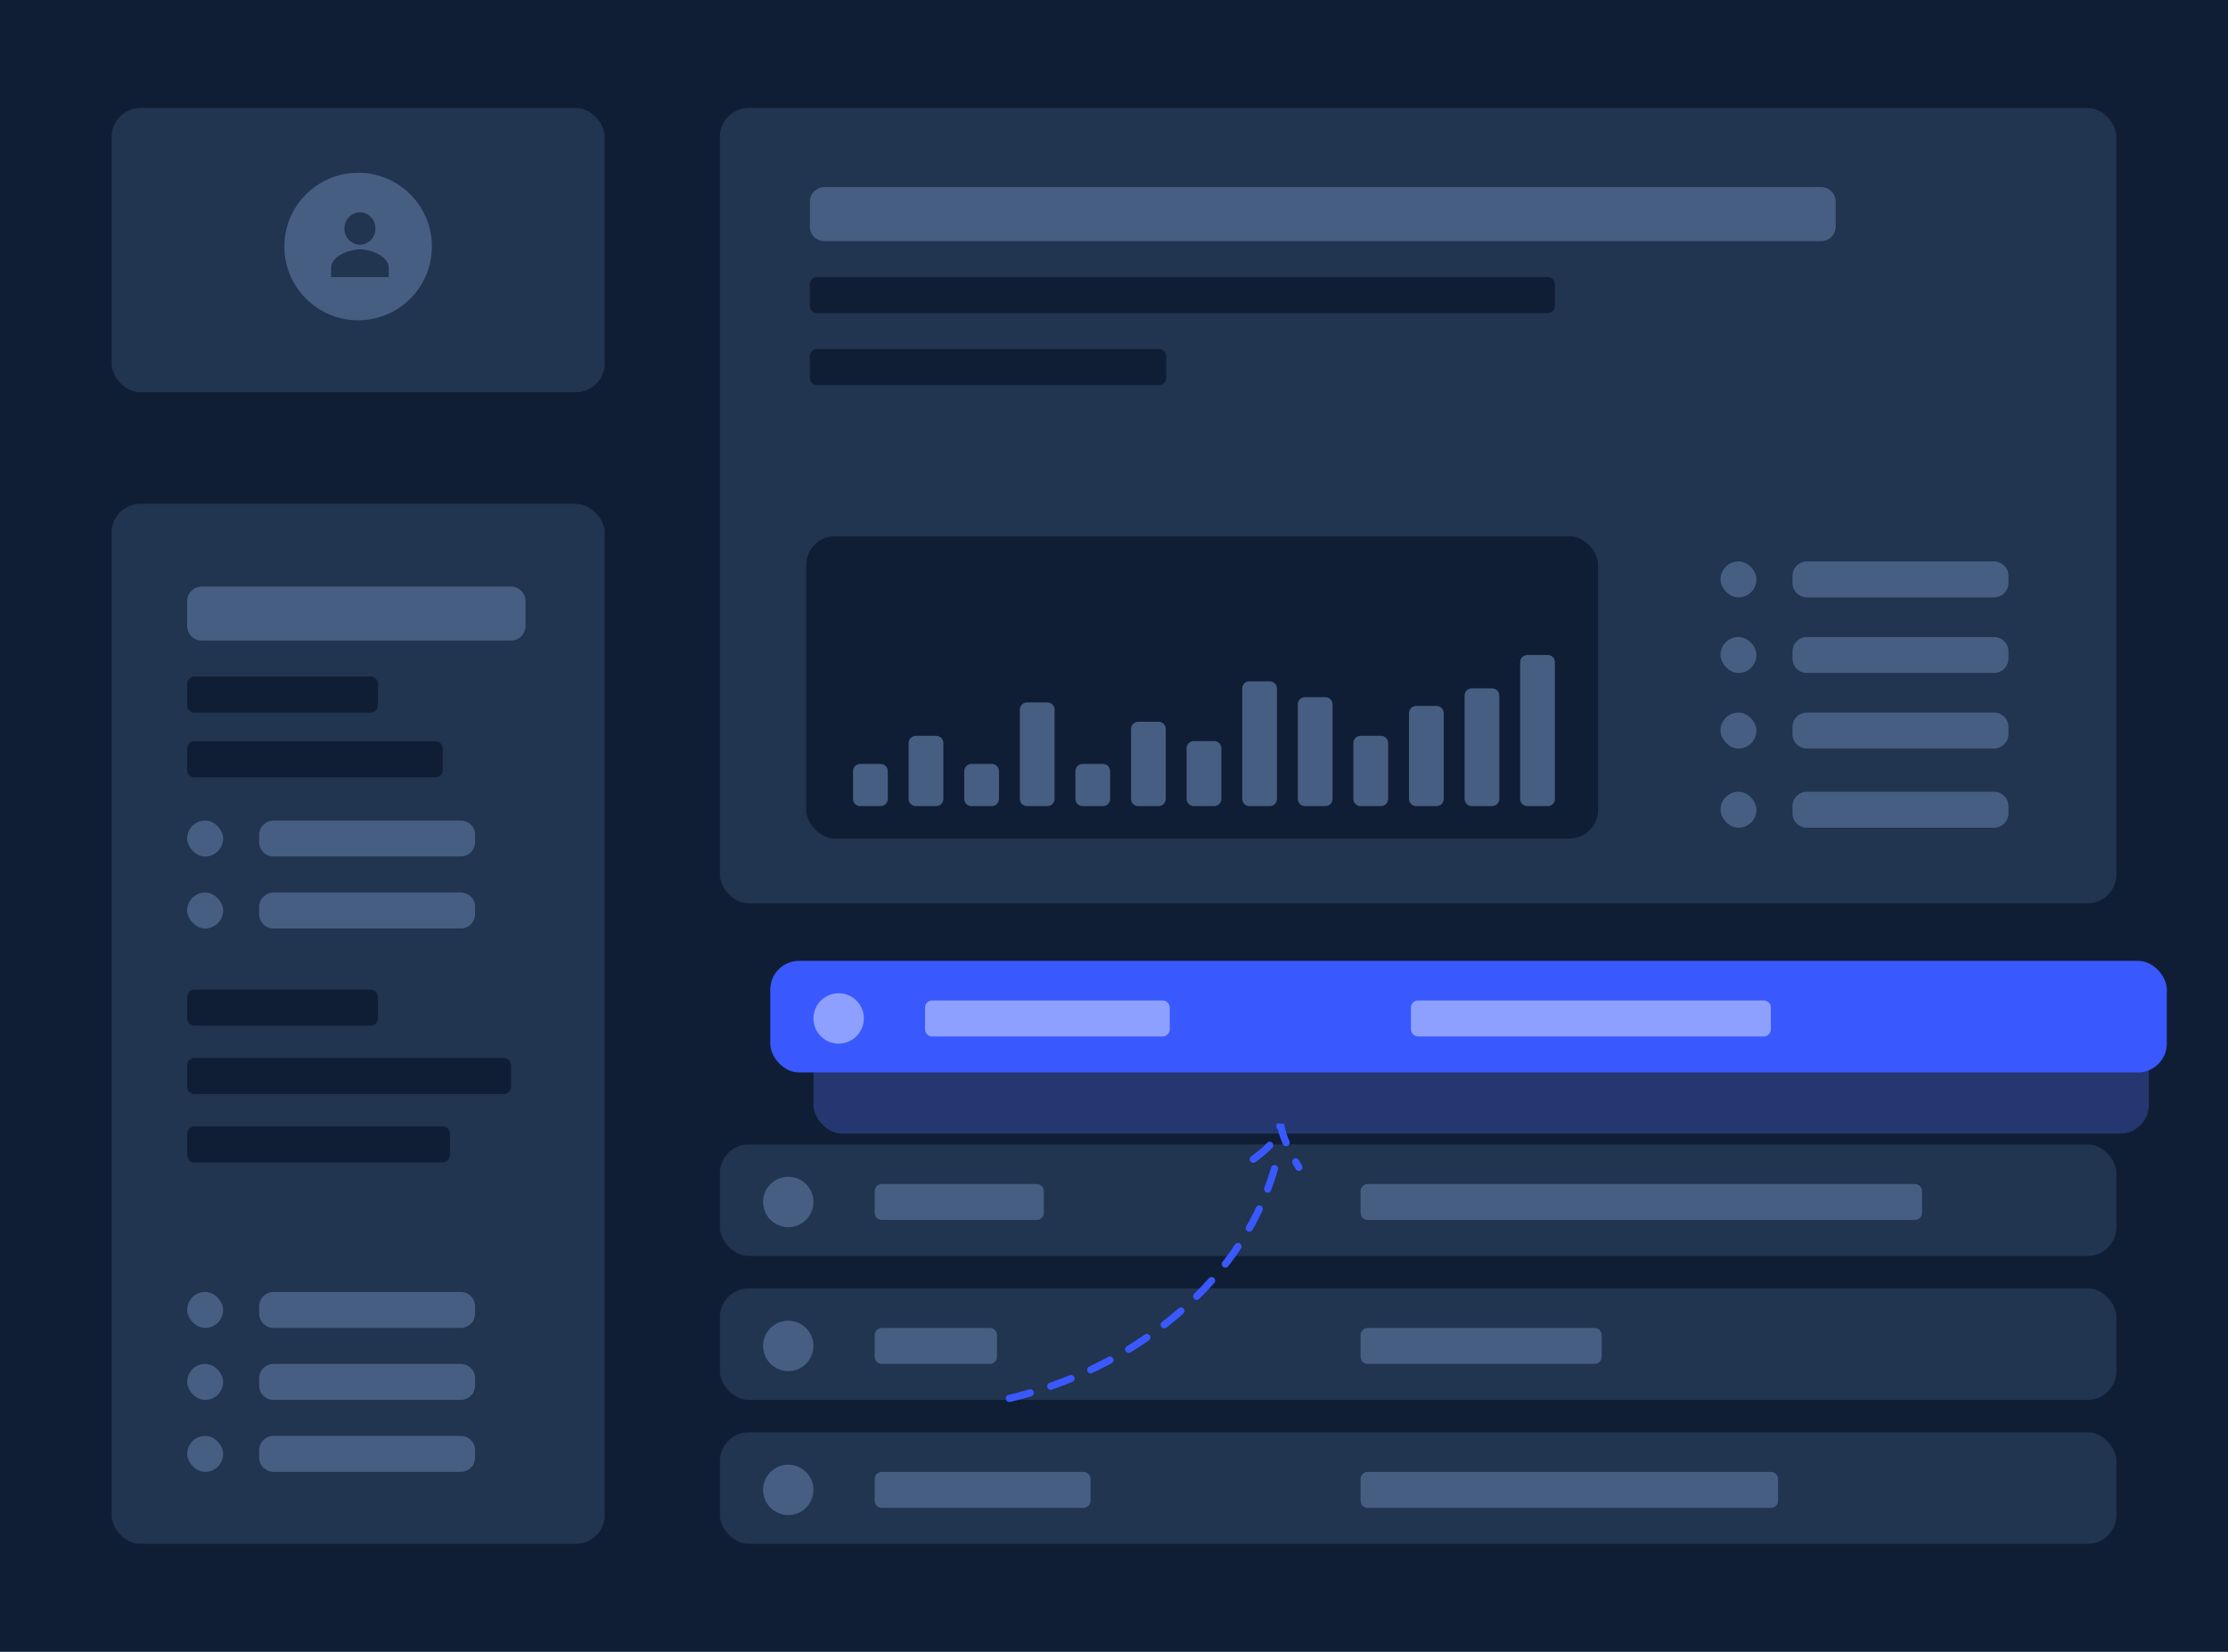 <svg xmlns="http://www.w3.org/2000/svg" viewBox="0 0 619 459" fill="none"><script xmlns=""></script><rect width="619" height="459" fill="#0F1E34"></rect><rect x="31" y="140" width="137" height="289" rx="8" fill="#213450"></rect><rect x="200" y="30" width="388" height="221" rx="8" fill="#213450"></rect><rect x="224" y="149" width="220" height="84" rx="8" fill="#0F1E34"></rect><rect x="31" y="30" width="137" height="79" rx="8" fill="#213450"></rect><path fill-rule="evenodd" clip-rule="evenodd" d="M72 232C72 229.791 73.791 228 76 228H128C130.209 228 132 229.791 132 232V234C132 236.209 130.209 238 128 238H76C73.791 238 72 236.209 72 234V232Z" fill="#465E82"></path><path fill-rule="evenodd" clip-rule="evenodd" d="M72 383C72 380.791 73.791 379 76 379H128C130.209 379 132 380.791 132 383V385C132 387.209 130.209 389 128 389H76C73.791 389 72 387.209 72 385V383Z" fill="#465E82"></path><path fill-rule="evenodd" clip-rule="evenodd" d="M72 363C72 360.791 73.791 359 76 359H128C130.209 359 132 360.791 132 363V365C132 367.209 130.209 369 128 369H76C73.791 369 72 367.209 72 365V363Z" fill="#465E82"></path><path fill-rule="evenodd" clip-rule="evenodd" d="M72 252C72 249.791 73.791 248 76 248H128C130.209 248 132 249.791 132 252V254C132 256.209 130.209 258 128 258H76C73.791 258 72 256.209 72 254V252Z" fill="#465E82"></path><path fill-rule="evenodd" clip-rule="evenodd" d="M72 403C72 400.791 73.791 399 76 399H128C130.209 399 132 400.791 132 403V405C132 407.209 130.209 409 128 409H76C73.791 409 72 407.209 72 405V403Z" fill="#465E82"></path><path fill-rule="evenodd" clip-rule="evenodd" d="M498 224C498 221.791 499.791 220 502 220H554C556.209 220 558 221.791 558 224V226C558 228.209 556.209 230 554 230H502C499.791 230 498 228.209 498 226V224Z" fill="#465E82"></path><path fill-rule="evenodd" clip-rule="evenodd" d="M498 202C498 199.791 499.791 198 502 198H554C556.209 198 558 199.791 558 202V204C558 206.209 556.209 208 554 208H502C499.791 208 498 206.209 498 204V202Z" fill="#465E82"></path><path fill-rule="evenodd" clip-rule="evenodd" d="M498 181C498 178.791 499.791 177 502 177H554C556.209 177 558 178.791 558 181V183C558 185.209 556.209 187 554 187H502C499.791 187 498 185.209 498 183V181Z" fill="#465E82"></path><path fill-rule="evenodd" clip-rule="evenodd" d="M498 160C498 157.791 499.791 156 502 156H554C556.209 156 558 157.791 558 160V162C558 164.209 556.209 166 554 166H502C499.791 166 498 164.209 498 162V160Z" fill="#465E82"></path><rect x="52" y="228" width="10" height="10" rx="5" fill="#465E82"></rect><rect x="52" y="379" width="10" height="10" rx="5" fill="#465E82"></rect><rect x="52" y="359" width="10" height="10" rx="5" fill="#465E82"></rect><rect x="52" y="248" width="10" height="10" rx="5" fill="#465E82"></rect><rect x="52" y="399" width="10" height="10" rx="5" fill="#465E82"></rect><rect x="478" y="220" width="10" height="10" rx="5" fill="#465E82"></rect><rect x="478" y="198" width="10" height="10" rx="5" fill="#465E82"></rect><rect x="478" y="177" width="10" height="10" rx="5" fill="#465E82"></rect><rect x="478" y="156" width="10" height="10" rx="5" fill="#465E82"></rect><path fill-rule="evenodd" clip-rule="evenodd" d="M52 167C52 164.791 53.791 163 56 163H142C144.209 163 146 164.791 146 167V174C146 176.209 144.209 178 142 178H56C53.791 178 52 176.209 52 174V167Z" fill="#465E82"></path><path fill-rule="evenodd" clip-rule="evenodd" d="M225 56C225 53.791 226.791 52 229 52H506C508.209 52 510 53.791 510 56V63C510 65.209 508.209 67 506 67H229C226.791 67 225 65.209 225 63V56Z" fill="#465E82"></path><path fill-rule="evenodd" clip-rule="evenodd" d="M52 190C52 188.895 52.895 188 54 188H103C104.105 188 105 188.895 105 190V196C105 197.105 104.105 198 103 198H54C52.895 198 52 197.105 52 196V190Z" fill="#0F1E34"></path><path fill-rule="evenodd" clip-rule="evenodd" d="M225 79C225 77.895 225.895 77 227 77H430C431.105 77 432 77.895 432 79V85C432 86.105 431.105 87 430 87H227C225.895 87 225 86.105 225 85V79Z" fill="#0F1E34"></path><path fill-rule="evenodd" clip-rule="evenodd" d="M225 99C225 97.895 225.895 97 227 97H322C323.105 97 324 97.895 324 99V105C324 106.105 323.105 107 322 107H227C225.895 107 225 106.105 225 105V99Z" fill="#0F1E34"></path><path fill-rule="evenodd" clip-rule="evenodd" d="M52 277C52 275.895 52.895 275 54 275H103C104.105 275 105 275.895 105 277V283C105 284.105 104.105 285 103 285H54C52.895 285 52 284.105 52 283V277Z" fill="#0F1E34"></path><path fill-rule="evenodd" clip-rule="evenodd" d="M52 315C52 313.895 52.895 313 54 313H123C124.105 313 125 313.895 125 315V321C125 322.105 124.105 323 123 323H54C52.895 323 52 322.105 52 321V315Z" fill="#0F1E34"></path><path fill-rule="evenodd" clip-rule="evenodd" d="M52 208C52 206.895 52.895 206 54 206H121C122.105 206 123 206.895 123 208V214C123 215.105 122.105 216 121 216H54C52.895 216 52 215.105 52 214V208Z" fill="#0F1E34"></path><path fill-rule="evenodd" clip-rule="evenodd" d="M52 296C52 294.895 52.895 294 54 294H140C141.105 294 142 294.895 142 296V302C142 303.105 141.105 304 140 304H54C52.895 304 52 303.105 52 302V296Z" fill="#0F1E34"></path><path fill-rule="evenodd" clip-rule="evenodd" d="M239 224C237.895 224 237 223.105 237 222L237 214.279C237 213.175 237.895 212.279 239 212.279L244.653 212.279C245.758 212.279 246.653 213.175 246.653 214.279L246.653 222C246.653 223.105 245.758 224 244.653 224L239 224Z" fill="#465E82"></path><path fill-rule="evenodd" clip-rule="evenodd" d="M300.782 224C299.678 224 298.782 223.105 298.782 222L298.782 214.279C298.782 213.175 299.678 212.279 300.782 212.279L306.436 212.279C307.54 212.279 308.436 213.175 308.436 214.279L308.436 222C308.436 223.105 307.54 224 306.436 224L300.782 224Z" fill="#465E82"></path><path fill-rule="evenodd" clip-rule="evenodd" d="M362.564 224C361.459 224 360.564 223.105 360.564 222L360.564 195.721C360.564 194.616 361.459 193.721 362.564 193.721L368.217 193.721C369.322 193.721 370.217 194.616 370.217 195.721L370.217 222C370.217 223.105 369.322 224 368.217 224L362.564 224Z" fill="#465E82"></path><path fill-rule="evenodd" clip-rule="evenodd" d="M254.445 224C253.341 224 252.445 223.105 252.445 222L252.445 206.465C252.445 205.361 253.341 204.465 254.445 204.465L260.099 204.465C261.203 204.465 262.099 205.361 262.099 206.465L262.099 222C262.099 223.105 261.203 224 260.099 224L254.445 224Z" fill="#465E82"></path><path fill-rule="evenodd" clip-rule="evenodd" d="M316.228 224C315.123 224 314.228 223.105 314.228 222L314.228 202.558C314.228 201.454 315.123 200.558 316.228 200.558L321.881 200.558C322.986 200.558 323.881 201.454 323.881 202.558L323.881 222C323.881 223.105 322.986 224 321.881 224L316.228 224Z" fill="#465E82"></path><path fill-rule="evenodd" clip-rule="evenodd" d="M378.01 224C376.905 224 376.01 223.105 376.01 222L376.01 206.465C376.01 205.361 376.905 204.465 378.01 204.465L383.663 204.465C384.768 204.465 385.663 205.361 385.663 206.465L385.663 222C385.663 223.105 384.768 224 383.663 224L378.01 224Z" fill="#465E82"></path><path fill-rule="evenodd" clip-rule="evenodd" d="M269.891 224C268.787 224 267.891 223.105 267.891 222L267.891 214.279C267.891 213.175 268.787 212.279 269.891 212.279L275.545 212.279C276.649 212.279 277.545 213.175 277.545 214.279L277.545 222C277.545 223.105 276.649 224 275.545 224L269.891 224Z" fill="#465E82"></path><path fill-rule="evenodd" clip-rule="evenodd" d="M331.674 224C330.569 224 329.674 223.105 329.674 222L329.674 207.93C329.674 206.826 330.569 205.93 331.674 205.93L337.327 205.93C338.432 205.93 339.327 206.826 339.327 207.93L339.327 222C339.327 223.105 338.432 224 337.327 224L331.674 224Z" fill="#465E82"></path><path fill-rule="evenodd" clip-rule="evenodd" d="M393.455 224C392.351 224 391.455 223.105 391.455 222L391.455 198.163C391.455 197.058 392.351 196.163 393.455 196.163L399.109 196.163C400.213 196.163 401.109 197.058 401.109 198.163L401.109 222C401.109 223.105 400.213 224 399.109 224L393.455 224Z" fill="#465E82"></path><path fill-rule="evenodd" clip-rule="evenodd" d="M408.901 224C407.796 224 406.901 223.105 406.901 222L406.901 193.279C406.901 192.174 407.796 191.279 408.901 191.279L414.554 191.279C415.659 191.279 416.554 192.174 416.554 193.279L416.554 222C416.554 223.105 415.659 224 414.554 224L408.901 224Z" fill="#465E82"></path><path fill-rule="evenodd" clip-rule="evenodd" d="M285.336 224C284.232 224 283.336 223.105 283.336 222L283.336 197.186C283.336 196.081 284.232 195.186 285.336 195.186L290.99 195.186C292.094 195.186 292.99 196.081 292.99 197.186L292.99 222C292.99 223.105 292.094 224 290.99 224L285.336 224Z" fill="#465E82"></path><path fill-rule="evenodd" clip-rule="evenodd" d="M347.118 224C346.014 224 345.118 223.105 345.118 222L345.118 191.326C345.118 190.221 346.014 189.326 347.118 189.326L352.772 189.326C353.876 189.326 354.772 190.221 354.772 191.326L354.772 222C354.772 223.105 353.876 224 352.772 224L347.118 224Z" fill="#465E82"></path><path fill-rule="evenodd" clip-rule="evenodd" d="M424.346 224C423.242 224 422.346 223.105 422.346 222L422.346 184C422.346 182.895 423.242 182 424.346 182L430 182C431.104 182 432 182.895 432 184L432 222C432 223.105 431.104 224 430 224L424.346 224Z" fill="#465E82"></path><circle cx="99.5" cy="68.5" r="20.5" fill="#465E82"></circle><rect x="200" y="398" width="388" height="31" rx="8" fill="#213450"></rect><path fill-rule="evenodd" clip-rule="evenodd" d="M243 411C243 409.895 243.895 409 245 409H301C302.105 409 303 409.895 303 411V417C303 418.105 302.105 419 301 419H245C243.895 419 243 418.105 243 417V411Z" fill="#465E82"></path><path fill-rule="evenodd" clip-rule="evenodd" d="M378 411C378 409.895 378.895 409 380 409H492C493.105 409 494 409.895 494 411V417C494 418.105 493.105 419 492 419H380C378.895 419 378 418.105 378 417V411Z" fill="#465E82"></path><circle cx="219" cy="414" r="7" fill="#465E82"></circle><rect x="200" y="358" width="388" height="31" rx="8" fill="#213450"></rect><path fill-rule="evenodd" clip-rule="evenodd" d="M243 371C243 369.895 243.895 369 245 369H275C276.105 369 277 369.895 277 371V377C277 378.105 276.105 379 275 379H245C243.895 379 243 378.105 243 377V371Z" fill="#465E82"></path><path fill-rule="evenodd" clip-rule="evenodd" d="M378 371C378 369.895 378.895 369 380 369H443C444.105 369 445 369.895 445 371V377C445 378.105 444.105 379 443 379H380C378.895 379 378 378.105 378 377V371Z" fill="#465E82"></path><circle cx="219" cy="374" r="7" fill="#465E82"></circle><rect x="200" y="318" width="388" height="31" rx="8" fill="#213450"></rect><path fill-rule="evenodd" clip-rule="evenodd" d="M243 331C243 329.895 243.895 329 245 329H288C289.105 329 290 329.895 290 331V337C290 338.105 289.105 339 288 339H245C243.895 339 243 338.105 243 337V331Z" fill="#465E82"></path><path fill-rule="evenodd" clip-rule="evenodd" d="M378 331C378 329.895 378.895 329 380 329H532C533.105 329 534 329.895 534 331V337C534 338.105 533.105 339 532 339H380C378.895 339 378 338.105 378 337V331Z" fill="#465E82"></path><circle cx="219" cy="334" r="7" fill="#465E82"></circle><g opacity="0.3" filter="url(#filter0_f_1301_13665)"><rect x="226" y="284" width="371" height="31" rx="8" fill="#5772FF"></rect></g><rect x="214" y="267" width="388" height="31" rx="8" fill="#3959FF"></rect><path fill-rule="evenodd" clip-rule="evenodd" d="M257 280C257 278.895 257.895 278 259 278H323C324.105 278 325 278.895 325 280V286C325 287.105 324.105 288 323 288H259C257.895 288 257 287.105 257 286V280Z" fill="#8EA0FF"></path><path fill-rule="evenodd" clip-rule="evenodd" d="M392 280C392 278.895 392.895 278 394 278H490C491.105 278 492 278.895 492 280V286C492 287.105 491.105 288 490 288H394C392.895 288 392 287.105 392 286V280Z" fill="#8EA0FF"></path><circle cx="233" cy="283" r="7" fill="#8EA0FF"></circle><path d="M100 68L100 68C102.378 68 104.307 65.985 104.307 63.5C104.307 61.015 102.378 59 100 59C97.62 59 95.692 61.014 95.692 63.499V63.499C95.691 65.984 97.62 67.999 99.999 67.999L100 68ZM100 69.286C97.33 69.286 92 71.009 92 74.429V77H108V74.429C108 71.009 102.67 69.286 100 69.286Z" fill="#213450"></path><path d="M354.091 324.733C344.467 358.353 311.328 382.622 276.13 389.524" stroke="#3959FF" stroke-width="2" stroke-linecap="round" stroke-dasharray="6 6"></path><path d="M348.205 322.129C351.496 319.645 354.549 317.513 355.785 312.391C356.057 315.092 357.996 319.601 360.867 324.357" stroke="#3959FF" stroke-width="2" stroke-linecap="round" stroke-dasharray="6 6"></path><defs><filter id="filter0_f_1301_13665" x="206" y="264" width="411" height="71" filterUnits="userSpaceOnUse" color-interpolation-filters="sRGB"><feFlood flood-opacity="0" result="BackgroundImageFix"></feFlood><feBlend mode="normal" in="SourceGraphic" in2="BackgroundImageFix" result="shape"></feBlend><feGaussianBlur stdDeviation="10" result="effect1_foregroundBlur_1301_13665"></feGaussianBlur></filter></defs><script xmlns=""></script></svg>